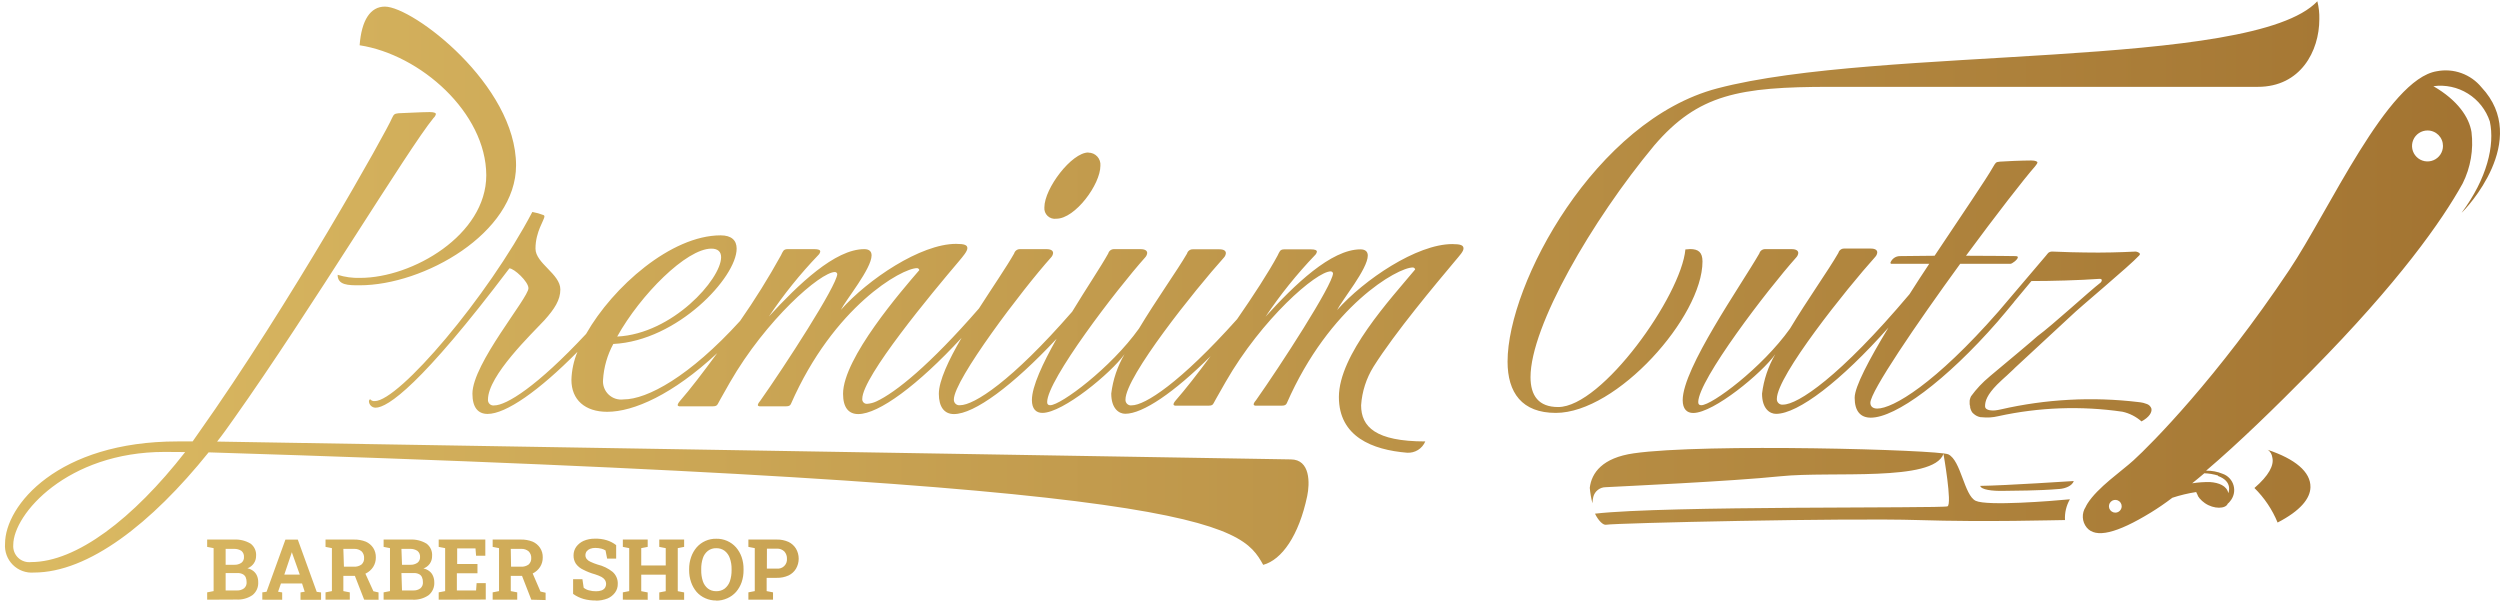 <?xml version="1.0" encoding="UTF-8"?> <svg xmlns="http://www.w3.org/2000/svg" width="194" height="47" viewBox="0 0 194 47" fill="none"><path d="M15.37 33.652C22.529 23.562 30.081 10.034 30.411 9.181C30.559 8.879 30.593 8.822 30.923 8.788C31.168 8.788 32.676 8.697 33.342 8.697C33.672 8.697 33.826 8.76 33.826 8.851C33.798 8.968 33.734 9.074 33.644 9.152C31.68 11.537 24.1 24.102 18.153 32.485C17.726 33.088 17.305 33.691 16.849 34.266L100.159 35.649C101.695 35.649 101.644 37.516 101.439 38.495C100.791 41.568 99.47 43.44 98.025 43.833C96.244 40.634 93.853 37.504 16.189 35.103C11.751 40.629 6.856 44.43 2.628 44.43C2.328 44.454 2.027 44.413 1.744 44.309C1.462 44.205 1.206 44.041 0.993 43.828C0.78 43.616 0.617 43.359 0.513 43.077C0.409 42.795 0.367 42.494 0.391 42.194C0.391 39.212 4.506 34.255 13.771 34.255H14.949L15.37 33.652ZM12.775 35.069C5.223 35.069 1.029 39.9 1.029 42.285C1.014 42.468 1.04 42.653 1.105 42.825C1.171 42.998 1.274 43.153 1.407 43.281C1.54 43.408 1.699 43.504 1.874 43.562C2.049 43.621 2.235 43.639 2.417 43.617C5.917 43.617 10.328 40.264 14.368 35.08L12.775 35.069ZM27.907 3.513C28.055 1.549 28.749 0.513 29.865 0.513C32.039 0.513 40.046 6.586 40.046 12.834C40.046 18.098 32.887 22.139 27.907 22.139C27.031 22.139 26.2 22.139 26.2 21.325C26.767 21.502 27.359 21.583 27.953 21.564C31.999 21.564 37.735 18.246 37.735 13.597C37.718 8.737 32.613 4.235 27.907 3.513ZM112.872 20.301C113.299 19.789 113.567 19.515 113.567 19.276C113.567 19.037 113.356 18.941 112.696 18.941C109.947 18.941 105.867 21.689 103.756 24.062C104.148 23.277 106.14 20.864 106.14 19.834C106.14 19.532 105.958 19.35 105.571 19.35C103.295 19.35 100.449 22.099 98.207 24.575C99.344 22.877 100.625 21.282 102.037 19.806C102.116 19.733 102.17 19.638 102.191 19.532C102.191 19.413 102.037 19.35 101.735 19.35H99.652C99.322 19.35 99.294 19.532 99.14 19.834C98.44 21.132 97.268 22.936 95.999 24.768C91.554 29.736 88.84 31.455 87.821 31.455C87.758 31.465 87.694 31.46 87.633 31.441C87.573 31.423 87.517 31.39 87.47 31.347C87.424 31.304 87.388 31.251 87.365 31.192C87.342 31.132 87.332 31.069 87.337 31.005C87.337 29.224 92.744 22.469 94.98 19.982C95.065 19.89 95.117 19.771 95.128 19.646C95.128 19.47 94.98 19.345 94.616 19.345H92.561C92.46 19.342 92.36 19.374 92.279 19.435C92.197 19.496 92.139 19.582 92.112 19.68C91.344 21.001 89.716 23.277 88.384 25.497C86.21 28.547 82.318 31.444 81.498 31.444C81.35 31.444 81.259 31.387 81.259 31.205C81.259 29.497 86.632 22.475 88.868 19.971C88.955 19.879 89.009 19.761 89.022 19.635C89.022 19.459 88.868 19.333 88.504 19.333H86.455C86.353 19.33 86.252 19.361 86.169 19.422C86.086 19.483 86.027 19.57 86 19.669C85.431 20.694 84.293 22.384 83.2 24.188C78.488 29.6 75.58 31.444 74.504 31.444C74.442 31.453 74.377 31.449 74.317 31.43C74.256 31.411 74.2 31.379 74.154 31.336C74.107 31.293 74.071 31.239 74.048 31.18C74.025 31.121 74.016 31.057 74.02 30.994C74.02 29.48 79.336 22.458 81.567 19.971C81.654 19.879 81.708 19.761 81.72 19.635C81.72 19.459 81.567 19.333 81.208 19.333H79.154C79.051 19.33 78.95 19.361 78.868 19.422C78.785 19.483 78.725 19.57 78.698 19.669C78.129 20.676 77.042 22.259 75.967 23.937C72.137 28.342 69.491 30.465 67.999 31.153C67.781 31.254 67.546 31.316 67.305 31.335C67.252 31.342 67.198 31.336 67.148 31.319C67.097 31.301 67.051 31.273 67.013 31.235C66.975 31.197 66.947 31.151 66.929 31.1C66.912 31.05 66.906 30.996 66.913 30.943C66.913 29.235 72.347 22.702 74.402 20.284C74.732 19.891 75.068 19.498 75.068 19.259C75.068 19.02 74.857 18.924 74.191 18.924C71.442 18.924 67.362 21.672 65.251 24.045C65.644 23.26 67.635 20.847 67.635 19.817C67.635 19.515 67.459 19.333 67.066 19.333C64.79 19.333 61.944 22.082 59.668 24.558C60.806 22.86 62.09 21.264 63.504 19.789C63.582 19.716 63.634 19.62 63.652 19.515C63.652 19.396 63.504 19.333 63.202 19.333H61.119C60.783 19.333 60.755 19.515 60.601 19.817C59.633 21.566 58.575 23.264 57.431 24.905C53.505 29.224 50.221 30.994 48.394 30.994C48.185 31.023 47.972 31.004 47.77 30.94C47.569 30.875 47.385 30.766 47.231 30.621C47.078 30.476 46.959 30.298 46.884 30.1C46.808 29.903 46.778 29.691 46.795 29.48C46.854 28.504 47.126 27.552 47.592 26.692C52.571 26.447 57.164 21.524 57.164 19.294C57.164 18.656 56.771 18.263 55.923 18.263C52.093 18.263 47.563 22.247 45.481 25.912C41.656 30.009 39.289 31.461 38.35 31.461C38.287 31.47 38.223 31.466 38.162 31.447C38.102 31.428 38.046 31.396 37.999 31.353C37.953 31.31 37.916 31.256 37.894 31.197C37.87 31.138 37.861 31.074 37.866 31.011C37.866 29.139 41.281 25.889 42.248 24.848C43.033 23.971 43.483 23.277 43.483 22.463C43.483 21.257 41.554 20.437 41.554 19.294C41.554 17.962 42.248 17.085 42.248 16.784C42.246 16.765 42.24 16.746 42.229 16.73C42.218 16.714 42.203 16.701 42.185 16.693C41.902 16.583 41.608 16.501 41.309 16.448C37.838 23.061 30.952 31.125 29.079 31.125C29.012 31.132 28.944 31.123 28.881 31.097C28.819 31.071 28.763 31.03 28.721 30.977C28.692 30.996 28.668 31.023 28.652 31.053C28.637 31.084 28.629 31.119 28.63 31.153C28.638 31.284 28.696 31.406 28.791 31.496C28.886 31.585 29.011 31.636 29.142 31.637C30.075 31.637 32.676 29.89 39.528 20.824C39.892 20.824 41.008 21.854 41.008 22.367C41.008 23.123 36.66 28.223 36.66 30.55C36.66 31.609 37.087 32.121 37.838 32.121C39.255 32.121 41.821 30.334 44.809 27.306C44.522 27.996 44.363 28.733 44.342 29.48C44.342 31.023 45.395 31.956 47.12 31.956C49.168 31.956 52.207 30.618 55.656 27.403C54.569 28.883 53.528 30.248 52.771 31.108C52.623 31.284 52.589 31.375 52.589 31.438C52.589 31.5 52.68 31.529 52.708 31.529H55.337C55.548 31.529 55.639 31.466 55.702 31.347C55.702 31.347 55.941 30.892 56.635 29.685C59.446 24.797 63.674 21.109 64.79 21.109C64.833 21.11 64.875 21.125 64.908 21.153C64.942 21.181 64.964 21.22 64.972 21.263C64.944 22.167 60.892 28.416 58.991 31.108C58.843 31.284 58.809 31.375 58.809 31.438C58.809 31.5 58.9 31.529 58.934 31.529H61.017C61.227 31.529 61.318 31.466 61.375 31.347C64.699 23.767 69.986 20.807 71.164 20.807C71.206 20.809 71.247 20.825 71.279 20.853C71.311 20.881 71.332 20.919 71.34 20.961C70.014 22.497 65.421 27.79 65.421 30.561C65.421 31.62 65.848 32.132 66.6 32.132C68.182 32.132 71.209 29.907 74.618 26.219C73.617 27.927 72.854 29.549 72.854 30.561C72.854 31.575 73.275 32.132 74.026 32.132C75.603 32.132 78.579 29.936 81.993 26.288C80.918 28.194 80.076 29.987 80.076 31.045C80.076 31.739 80.406 32.041 80.889 32.041C82.489 32.041 86.233 28.934 87.263 27.488C86.714 28.424 86.363 29.462 86.233 30.539C86.233 31.717 86.837 32.109 87.32 32.109C88.68 32.109 91.11 30.459 93.939 27.642C92.92 29.019 91.958 30.248 91.247 31.057C91.093 31.233 91.065 31.324 91.065 31.387C91.065 31.449 91.156 31.478 91.184 31.478H93.814C94.024 31.478 94.115 31.415 94.172 31.296C94.172 31.296 94.417 30.84 95.111 29.634C97.917 24.745 102.145 21.058 103.266 21.058C103.309 21.06 103.349 21.076 103.381 21.104C103.413 21.132 103.435 21.169 103.443 21.211C103.414 22.116 99.368 28.365 97.467 31.057C97.314 31.233 97.285 31.324 97.285 31.387C97.285 31.449 97.376 31.478 97.404 31.478H99.487C99.704 31.478 99.789 31.415 99.852 31.296C103.175 23.715 108.456 20.756 109.634 20.756C109.678 20.757 109.72 20.772 109.753 20.8C109.786 20.828 109.809 20.867 109.816 20.91C107.882 23.232 103.898 27.523 103.898 30.812C103.898 33.891 106.499 34.909 109.185 35.131C109.483 35.151 109.78 35.077 110.034 34.92C110.288 34.763 110.486 34.53 110.602 34.255C106.738 34.255 105.622 33.117 105.622 31.449C105.692 30.388 106.023 29.36 106.584 28.456C108.257 25.798 111.427 22.025 112.872 20.301ZM55.201 19.294C55.713 19.294 55.958 19.538 55.958 19.959C55.958 21.667 52.179 25.906 47.894 26.117C49.703 22.867 53.266 19.294 55.201 19.294ZM84.458 11.833C83.16 11.833 81.043 14.616 81.043 16.095C81.032 16.218 81.049 16.342 81.093 16.457C81.137 16.572 81.207 16.676 81.297 16.76C81.387 16.845 81.495 16.908 81.612 16.944C81.73 16.981 81.855 16.99 81.976 16.972C83.428 16.972 85.391 14.314 85.391 12.863C85.403 12.733 85.388 12.603 85.346 12.479C85.305 12.356 85.238 12.243 85.15 12.147C85.062 12.051 84.955 11.975 84.836 11.922C84.716 11.87 84.588 11.844 84.458 11.844V11.833ZM118.768 29.258C118.768 30.709 119.4 31.586 120.914 31.586C124.328 31.586 130.457 22.947 130.787 19.356C130.941 19.356 131.026 19.328 131.152 19.328C131.783 19.328 132.113 19.567 132.113 20.289C132.113 24.58 125.472 32.041 120.732 32.041C118.102 32.041 116.987 30.471 116.987 28.058C116.987 21.991 123.816 9.334 133.263 6.859C145.857 3.541 174.807 5.413 179.826 0.098C179.941 0.552 179.992 1.019 179.98 1.487C179.98 3.962 178.529 6.739 175.211 6.739H142.021C134.953 6.739 131.778 7.308 128.363 11.292C123.537 17.102 118.768 25.314 118.768 29.27V29.258ZM166.953 31.717C166.928 31.636 166.884 31.561 166.826 31.499C166.768 31.437 166.697 31.389 166.617 31.358C166.521 31.319 166.422 31.287 166.322 31.262C166.19 31.232 166.057 31.212 165.923 31.199C162.366 30.775 158.762 30.968 155.27 31.768C155.118 31.804 154.964 31.831 154.809 31.848C154.735 31.848 154.041 31.916 154.041 31.518C154.041 31.119 154.2 30.636 154.974 29.845L155.349 29.486L155.543 29.309L155.714 29.156L155.987 28.9L156.146 28.752L156.249 28.655L156.362 28.541L160.699 24.523C161.353 23.875 165.252 20.642 165.997 19.828C166.054 19.771 166.054 19.743 166.054 19.715C166.054 19.578 165.741 19.521 165.741 19.521C165.741 19.521 164.182 19.601 162.85 19.601C161.518 19.601 159.652 19.55 159.259 19.521C159.143 19.516 159.029 19.554 158.94 19.629L158.821 19.771L158.781 19.823L155.088 24.165C150.154 29.799 146.881 31.705 145.675 31.705C145.316 31.705 145.14 31.523 145.14 31.256C145.14 30.391 148.685 25.178 152.111 20.471H156.015C156.135 20.471 156.584 20.141 156.584 19.965C156.584 19.902 156.527 19.874 156.38 19.874C156.38 19.874 154.672 19.846 152.561 19.846C154.889 16.687 157.062 13.887 157.927 12.903C158.047 12.755 158.104 12.664 158.104 12.601C158.104 12.538 157.956 12.453 157.626 12.453C156.971 12.453 155.423 12.516 155.184 12.544C154.86 12.572 154.86 12.635 154.678 12.931C154.143 13.887 152.208 16.715 150.125 19.846C149.203 19.846 148.31 19.874 147.416 19.874C147.26 19.877 147.108 19.927 146.98 20.018C146.853 20.108 146.755 20.234 146.699 20.381C146.697 20.393 146.698 20.405 146.702 20.418C146.706 20.429 146.713 20.44 146.722 20.449C146.731 20.458 146.741 20.465 146.753 20.469C146.765 20.472 146.778 20.474 146.79 20.471H149.71C149.192 21.251 148.674 22.042 148.179 22.828C142.755 29.258 139.506 31.398 138.368 31.398C138.305 31.408 138.241 31.403 138.18 31.384C138.119 31.366 138.064 31.334 138.017 31.29C137.971 31.247 137.934 31.194 137.911 31.135C137.888 31.076 137.879 31.012 137.884 30.948C137.884 29.167 143.29 22.412 145.527 19.925C145.612 19.833 145.664 19.715 145.675 19.589C145.675 19.413 145.527 19.288 145.163 19.288H143.108C143.007 19.285 142.907 19.317 142.826 19.378C142.744 19.439 142.685 19.525 142.659 19.624C141.868 21.001 140.24 23.277 138.908 25.497C136.734 28.547 132.842 31.444 132.022 31.444C131.874 31.444 131.783 31.387 131.783 31.205C131.783 29.497 137.156 22.475 139.392 19.971C139.479 19.879 139.533 19.761 139.546 19.635C139.546 19.459 139.392 19.333 139.028 19.333H136.979C136.877 19.33 136.776 19.361 136.693 19.422C136.61 19.483 136.551 19.57 136.524 19.669C135.101 22.145 130.577 28.575 130.577 31.051C130.577 31.745 130.907 32.047 131.391 32.047C132.99 32.047 136.734 28.94 137.759 27.494C137.213 28.431 136.865 29.469 136.734 30.544C136.734 31.723 137.338 32.115 137.821 32.115C139.529 32.115 142.852 29.577 146.546 25.417C145.032 27.915 143.922 30.015 143.922 30.863C143.922 31.905 144.372 32.411 145.174 32.411C147.092 32.411 150.99 29.566 155.025 24.945L156.192 23.545L156.277 23.442L157.637 21.809C159.168 21.809 161.348 21.752 162.93 21.638C163.072 21.638 163.1 21.695 163.1 21.752C163.092 21.817 163.062 21.877 163.015 21.923C162.139 22.594 159.299 25.212 158.098 26.094C157.762 26.407 155.822 28.023 154.439 29.179L154.382 29.23C153.844 29.674 153.364 30.185 152.954 30.749C152.936 30.782 152.921 30.817 152.908 30.852C152.877 30.928 152.856 31.009 152.845 31.091C152.845 31.091 152.845 31.142 152.845 31.165C152.843 31.193 152.843 31.222 152.845 31.25C152.845 31.301 152.845 31.353 152.845 31.41C152.845 31.466 152.874 31.575 152.891 31.654C152.915 31.742 152.948 31.828 152.988 31.91C152.999 31.93 153.012 31.95 153.028 31.967C153.056 32.018 153.095 32.062 153.141 32.098C153.299 32.246 153.497 32.343 153.71 32.377H153.79C154.215 32.424 154.644 32.397 155.059 32.297C158.227 31.601 161.495 31.483 164.705 31.95C165.252 32.072 165.76 32.33 166.179 32.701C166.777 32.383 166.999 32.001 166.953 31.728V31.717ZM175.968 34.892C176.069 34.962 176.154 35.052 176.217 35.157C176.279 35.262 176.319 35.38 176.332 35.501C176.48 36.105 176.059 36.907 174.943 37.869C175.717 38.632 176.329 39.543 176.742 40.549C178.5 39.644 179.274 38.688 179.291 37.812C179.32 36.611 178.079 35.604 175.968 34.904V34.892ZM153.665 37.704C153.739 38.005 154.598 38.113 155.48 38.091C156.362 38.068 158.064 38.091 159.823 37.943C160.266 37.908 160.796 37.709 160.927 37.328C160.841 37.328 155.708 37.675 153.665 37.704ZM160.625 38.745C159.208 38.882 154.217 39.28 153.318 38.865C152.419 38.449 152.18 35.735 151.189 35.257C150.438 34.898 132.239 34.392 126.781 35.177C124.345 35.524 123.503 36.691 123.366 37.857C123.403 38.26 123.472 38.66 123.571 39.052C123.581 38.886 123.604 38.72 123.64 38.557C123.694 38.343 123.818 38.153 123.992 38.017C124.166 37.881 124.38 37.807 124.601 37.806C125.956 37.732 134.31 37.356 138.163 36.958C142.147 36.548 150.023 37.419 150.814 35.222C150.814 35.222 151.502 39.121 151.127 39.291C150.751 39.462 129.211 39.229 123.771 39.861C124.049 40.43 124.408 40.76 124.63 40.72C125.421 40.583 143.41 40.185 148.811 40.356C154.211 40.526 159.555 40.356 160.244 40.356C160.211 39.793 160.344 39.233 160.625 38.745ZM16.076 46.536V45.967L16.576 45.87V42.535L16.076 42.438V41.869H18.164C18.615 41.846 19.063 41.957 19.45 42.188C19.596 42.3 19.71 42.447 19.784 42.615C19.858 42.783 19.888 42.967 19.871 43.15C19.873 43.353 19.811 43.552 19.695 43.719C19.574 43.895 19.401 44.028 19.2 44.1C19.371 44.133 19.531 44.208 19.667 44.316C19.789 44.414 19.885 44.542 19.945 44.686C20.008 44.838 20.039 45.001 20.037 45.164C20.05 45.356 20.017 45.548 19.941 45.724C19.864 45.901 19.747 46.056 19.598 46.177C19.231 46.429 18.791 46.551 18.346 46.525L16.076 46.536ZM17.51 43.827H18.164C18.366 43.839 18.565 43.785 18.733 43.673C18.801 43.62 18.854 43.552 18.889 43.473C18.924 43.395 18.939 43.309 18.932 43.224C18.939 43.134 18.925 43.044 18.89 42.961C18.856 42.878 18.802 42.804 18.733 42.746C18.563 42.639 18.365 42.586 18.164 42.592H17.51V43.827ZM17.51 45.819H18.369C18.572 45.834 18.774 45.775 18.938 45.654C19.007 45.596 19.061 45.522 19.095 45.439C19.13 45.356 19.144 45.266 19.137 45.176C19.139 45.043 19.114 44.911 19.063 44.789C19.016 44.688 18.936 44.606 18.836 44.556C18.714 44.494 18.579 44.465 18.443 44.47H17.51V45.819ZM20.355 46.536V45.967L20.685 45.921L22.148 41.875H23.11L24.578 45.927L24.914 45.972V46.542H23.32V45.972L23.645 45.916L23.44 45.278H21.801L21.579 45.916L21.897 45.972V46.542L20.355 46.536ZM22.062 44.59H23.263L22.694 42.99L22.649 42.848L22.597 43.002L22.062 44.59ZM25.261 46.536V45.967L25.756 45.87V42.535L25.261 42.438V41.869H27.469C27.784 41.862 28.098 41.918 28.391 42.034C28.622 42.137 28.819 42.303 28.96 42.512C29.101 42.735 29.172 42.995 29.165 43.258C29.169 43.517 29.098 43.772 28.96 43.992C28.82 44.21 28.623 44.385 28.391 44.499C28.129 44.628 27.84 44.692 27.549 44.686H26.644V45.87L27.144 45.967V46.536H25.261ZM26.689 43.975H27.452C27.667 43.991 27.88 43.931 28.055 43.804C28.124 43.741 28.178 43.664 28.212 43.577C28.247 43.49 28.261 43.397 28.254 43.303C28.259 43.209 28.244 43.114 28.211 43.025C28.178 42.935 28.127 42.854 28.061 42.786C27.901 42.653 27.699 42.584 27.492 42.592H26.644L26.689 43.975ZM28.26 46.536L27.474 44.521L28.271 44.334L28.977 45.882L29.375 45.972V46.542L28.26 46.536ZM29.768 46.536V45.967L30.263 45.87V42.535L29.768 42.438V41.869H31.822C32.272 41.845 32.718 41.956 33.103 42.188C33.249 42.3 33.365 42.446 33.44 42.614C33.514 42.782 33.545 42.967 33.53 43.15C33.535 43.361 33.472 43.568 33.352 43.741C33.231 43.914 33.058 44.044 32.858 44.112C33.029 44.145 33.189 44.219 33.325 44.328C33.449 44.424 33.545 44.552 33.604 44.698C33.668 44.849 33.701 45.012 33.7 45.176C33.713 45.368 33.679 45.56 33.602 45.736C33.525 45.913 33.406 46.068 33.257 46.189C32.889 46.44 32.449 46.562 32.005 46.536H29.768ZM31.196 43.827H31.822C32.024 43.84 32.224 43.785 32.391 43.673C32.46 43.621 32.514 43.553 32.55 43.474C32.586 43.396 32.602 43.31 32.596 43.224C32.603 43.134 32.587 43.043 32.552 42.96C32.516 42.877 32.461 42.803 32.391 42.746C32.222 42.638 32.023 42.584 31.822 42.592H31.151L31.196 43.827ZM31.196 45.819H32.056C32.259 45.832 32.46 45.774 32.625 45.654C32.692 45.595 32.745 45.521 32.779 45.438C32.812 45.355 32.826 45.265 32.818 45.176C32.823 45.043 32.798 44.911 32.744 44.789C32.699 44.688 32.62 44.606 32.522 44.556C32.401 44.494 32.266 44.465 32.13 44.47H31.151L31.196 45.819ZM34.042 46.536V45.967L34.543 45.87V42.535L34.042 42.438V41.869H37.661V43.127H36.944L36.899 42.558H35.476V43.764H37.052V44.487H35.453V45.819H36.944L36.984 45.25H37.695V46.525L34.042 46.536ZM38.23 46.536V45.967L38.725 45.87V42.535L38.23 42.438V41.869H40.416C40.731 41.862 41.044 41.918 41.338 42.034C41.569 42.136 41.766 42.302 41.907 42.512C42.053 42.733 42.126 42.994 42.117 43.258C42.121 43.517 42.05 43.772 41.912 43.992C41.771 44.209 41.575 44.384 41.343 44.499C41.082 44.628 40.793 44.692 40.501 44.686H39.636V45.87L40.137 45.967V46.536H38.23ZM39.659 43.975H40.421C40.636 43.991 40.85 43.93 41.025 43.804C41.092 43.74 41.145 43.663 41.18 43.576C41.214 43.489 41.229 43.396 41.224 43.303C41.228 43.208 41.212 43.113 41.178 43.024C41.143 42.935 41.091 42.854 41.025 42.786C40.866 42.652 40.663 42.583 40.456 42.592H39.636L39.659 43.975ZM41.229 46.536L40.444 44.521L41.264 44.334L41.941 45.904L42.339 45.995V46.564L41.229 46.536ZM46.243 46.599C45.926 46.604 45.61 46.566 45.304 46.485C45.006 46.401 44.725 46.267 44.473 46.086V44.948H45.196L45.293 45.608C45.41 45.703 45.545 45.771 45.691 45.807C45.876 45.861 46.068 45.886 46.26 45.882C46.406 45.885 46.55 45.862 46.687 45.813C46.792 45.774 46.883 45.705 46.949 45.614C47.005 45.523 47.035 45.419 47.035 45.312C47.035 45.206 47.005 45.101 46.949 45.011C46.879 44.912 46.788 44.83 46.681 44.772C46.519 44.689 46.349 44.62 46.175 44.567C45.858 44.48 45.55 44.36 45.259 44.208C45.032 44.106 44.836 43.947 44.69 43.747C44.564 43.553 44.5 43.325 44.507 43.093C44.506 42.854 44.58 42.621 44.718 42.427C44.866 42.23 45.062 42.073 45.287 41.972C45.559 41.856 45.851 41.798 46.146 41.801C46.468 41.789 46.789 41.831 47.097 41.926C47.356 42.008 47.599 42.135 47.814 42.302V43.349H47.114L46.989 42.712C46.887 42.651 46.778 42.605 46.664 42.575C46.51 42.537 46.351 42.518 46.192 42.518C46.058 42.516 45.925 42.539 45.799 42.586C45.693 42.626 45.599 42.692 45.526 42.78C45.46 42.871 45.426 42.981 45.429 43.093C45.428 43.191 45.458 43.286 45.515 43.366C45.592 43.462 45.692 43.538 45.805 43.588C45.989 43.675 46.179 43.749 46.374 43.81C46.8 43.911 47.199 44.106 47.541 44.379C47.671 44.495 47.775 44.638 47.844 44.798C47.913 44.959 47.945 45.132 47.939 45.307C47.946 45.552 47.87 45.793 47.723 45.99C47.576 46.187 47.38 46.342 47.154 46.439C46.856 46.556 46.54 46.614 46.22 46.61L46.243 46.599ZM48.332 46.536V45.967L48.827 45.87V42.535L48.332 42.438V41.869H50.261V42.438L49.76 42.535V43.878H51.661V42.535L51.16 42.438V41.869H53.089V42.438L52.594 42.535V45.876L53.089 45.972V46.542H51.16V45.972L51.661 45.876V44.595H49.76V45.876L50.261 45.972V46.542L48.332 46.536ZM55.582 46.599C55.288 46.603 54.996 46.543 54.728 46.422C54.471 46.31 54.242 46.143 54.057 45.933C53.869 45.711 53.724 45.456 53.63 45.181C53.525 44.878 53.473 44.558 53.476 44.237V44.169C53.473 43.849 53.525 43.531 53.63 43.23C53.724 42.955 53.869 42.7 54.057 42.478C54.246 42.262 54.481 42.089 54.745 41.973C55.008 41.857 55.294 41.8 55.582 41.807C55.871 41.8 56.159 41.857 56.424 41.973C56.69 42.089 56.927 42.261 57.118 42.478C57.308 42.7 57.455 42.954 57.551 43.23C57.654 43.532 57.704 43.849 57.699 44.169V44.237C57.704 44.558 57.654 44.877 57.551 45.181C57.455 45.457 57.308 45.711 57.118 45.933C56.932 46.142 56.703 46.309 56.447 46.422C56.169 46.55 55.865 46.615 55.559 46.61L55.582 46.599ZM55.582 45.876C55.819 45.885 56.052 45.812 56.242 45.671C56.426 45.522 56.564 45.325 56.641 45.102C56.732 44.825 56.776 44.534 56.771 44.242V44.163C56.777 43.874 56.731 43.587 56.635 43.315C56.56 43.09 56.422 42.893 56.236 42.746C56.048 42.605 55.817 42.533 55.582 42.541C55.349 42.532 55.119 42.604 54.933 42.746C54.749 42.893 54.612 43.091 54.541 43.315C54.451 43.59 54.409 43.879 54.415 44.169V44.242C54.409 44.534 54.451 44.824 54.541 45.102C54.613 45.326 54.75 45.523 54.933 45.671C55.113 45.807 55.334 45.879 55.559 45.876H55.582ZM58.075 46.536V45.967L58.57 45.87V42.535L58.075 42.438V41.869H60.277C60.594 41.861 60.91 41.926 61.199 42.057C61.434 42.173 61.631 42.352 61.768 42.575C61.906 42.812 61.979 43.081 61.979 43.355C61.979 43.629 61.906 43.898 61.768 44.134C61.632 44.358 61.435 44.538 61.199 44.652C60.91 44.784 60.594 44.848 60.277 44.84H59.492V45.87L59.987 45.967V46.536H58.075ZM59.509 44.123H60.277C60.381 44.135 60.486 44.124 60.585 44.091C60.684 44.057 60.775 44.002 60.85 43.93C60.926 43.858 60.984 43.77 61.022 43.672C61.06 43.575 61.075 43.47 61.068 43.366C61.078 43.158 61.007 42.954 60.869 42.797C60.794 42.723 60.705 42.665 60.608 42.627C60.51 42.588 60.405 42.571 60.3 42.575H59.514L59.509 44.123ZM156.283 23.431L156.197 23.533L155.031 24.933C155.423 24.484 155.81 24.017 156.203 23.539L156.288 23.436L156.283 23.431ZM152.868 31.398C152.868 31.398 152.868 31.398 152.868 31.455C152.876 31.519 152.89 31.581 152.908 31.643C152.88 31.586 152.863 31.506 152.851 31.421L152.868 31.398ZM153.05 31.996C153.035 31.978 153.022 31.959 153.01 31.939C153.022 31.969 153.037 31.998 153.056 32.024L153.05 31.996ZM192.562 6.773C192.152 6.273 191.613 5.893 191.004 5.674C190.395 5.454 189.738 5.404 189.102 5.527C185.267 6.13 180.737 16.34 177.646 20.955C172.064 29.315 166.93 34.477 165.559 35.723C164.66 36.548 162.765 37.829 161.979 39.092C161.947 39.139 161.918 39.188 161.894 39.24L161.848 39.337C161.69 39.577 161.612 39.862 161.627 40.15C161.641 40.437 161.747 40.713 161.928 40.936C162.622 41.784 164.244 41.403 166.919 39.764C167.448 39.439 168 39.064 168.575 38.626C169.178 38.427 169.797 38.279 170.425 38.182C170.46 38.27 170.501 38.356 170.55 38.438C170.547 38.451 170.547 38.465 170.55 38.478C170.592 38.544 170.638 38.609 170.686 38.671C170.806 38.812 170.944 38.936 171.096 39.041C171.802 39.53 172.718 39.491 172.872 39.087C172.937 39.036 172.995 38.977 173.043 38.91C173.187 38.745 173.289 38.547 173.339 38.334C173.389 38.12 173.386 37.898 173.329 37.686C173.273 37.474 173.166 37.279 173.016 37.118C172.867 36.958 172.681 36.836 172.473 36.765C172.068 36.598 171.632 36.516 171.193 36.526C173.725 34.374 176.52 31.648 179.382 28.752C186.126 21.923 189.495 17.142 191.106 14.229C191.719 12.996 191.956 11.611 191.788 10.245C191.606 9.107 190.724 7.781 188.829 6.688C189.764 6.561 190.714 6.765 191.515 7.265C192.315 7.765 192.915 8.529 193.211 9.425C193.61 11.269 192.995 13.859 191.02 16.511C191.345 16.238 196.415 10.882 192.562 6.773ZM164.148 39.781C164.05 39.781 163.954 39.752 163.873 39.697C163.791 39.643 163.728 39.566 163.69 39.475C163.653 39.385 163.643 39.285 163.662 39.189C163.681 39.093 163.728 39.005 163.798 38.936C163.867 38.866 163.955 38.819 164.051 38.8C164.147 38.781 164.247 38.791 164.337 38.828C164.428 38.866 164.505 38.929 164.559 39.011C164.614 39.092 164.643 39.188 164.643 39.286C164.643 39.351 164.63 39.415 164.605 39.475C164.58 39.535 164.544 39.59 164.498 39.636C164.452 39.682 164.397 39.718 164.337 39.743C164.277 39.768 164.213 39.781 164.148 39.781ZM172.115 36.935C173.316 37.368 172.917 38.267 172.917 38.267C172.804 37.698 172.178 37.453 171.495 37.408C171.032 37.4 170.569 37.432 170.112 37.504C170.419 37.254 170.738 36.998 171.056 36.725C171.415 36.738 171.771 36.797 172.115 36.901V36.935ZM189.575 11.326C189.575 11.564 189.504 11.796 189.372 11.994C189.24 12.191 189.052 12.345 188.832 12.436C188.612 12.527 188.371 12.55 188.138 12.504C187.904 12.457 187.69 12.342 187.523 12.173C187.355 12.005 187.241 11.79 187.195 11.557C187.15 11.324 187.174 11.082 187.266 10.863C187.358 10.643 187.513 10.456 187.711 10.325C187.909 10.194 188.142 10.124 188.38 10.125C188.537 10.125 188.693 10.156 188.838 10.217C188.984 10.277 189.116 10.366 189.227 10.477C189.338 10.589 189.426 10.722 189.485 10.867C189.545 11.013 189.575 11.169 189.575 11.326Z" fill="url(#paint0_linear_35_2358)"></path><defs><linearGradient id="paint0_linear_35_2358" x1="0.391" y1="23.368" x2="194.002" y2="23.368" gradientUnits="userSpaceOnUse"><stop stop-color="#DBBA63"></stop><stop offset="1" stop-color="#A27331"></stop></linearGradient></defs></svg> 